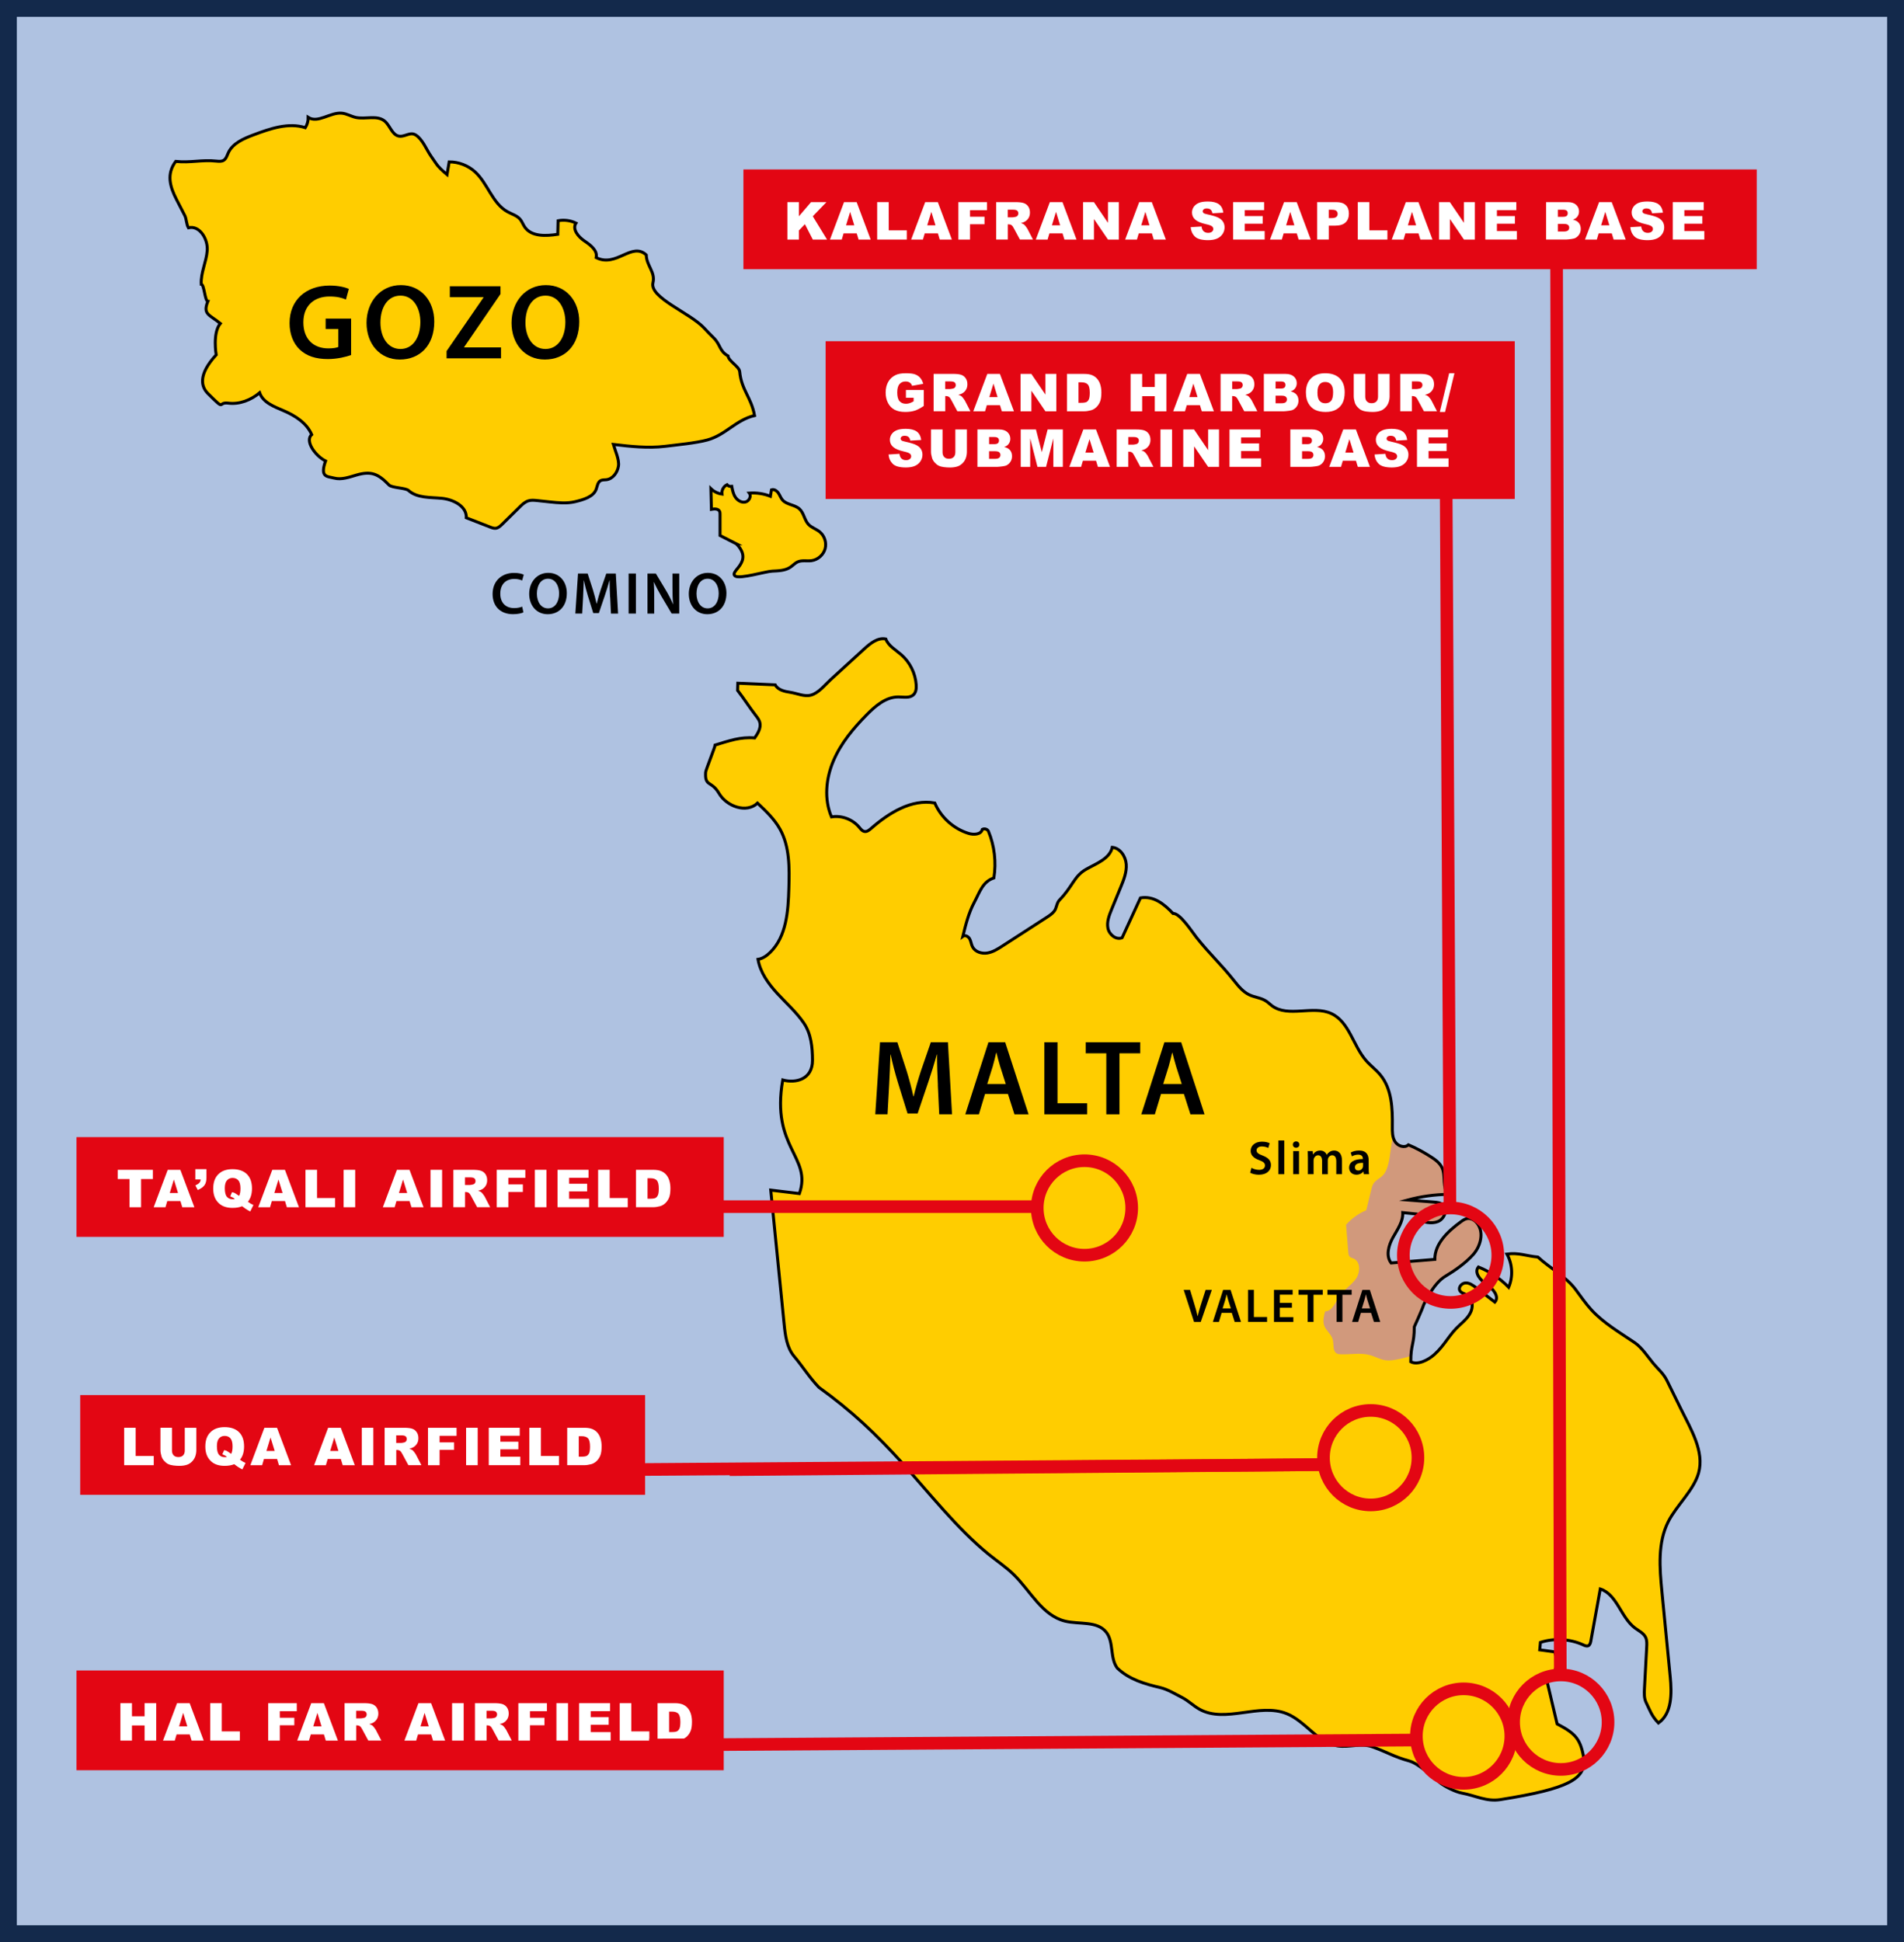 <?xml version="1.0" encoding="UTF-8"?><svg id="a" xmlns="http://www.w3.org/2000/svg" viewBox="0 0 641.05 653.67"><rect x="0" y="0" width="641.05" height="653.67" fill="#808080" stroke="none"/><defs><style>.b,.c{fill:#fff;}.b,.d,.e,.f{stroke-miterlimit:10;}.b,.f{stroke:#e30613;stroke-width:4.25px;}.d{stroke:#000;}.d,.f{fill:none;}.e{fill:#afc2e1;stroke:#13294b;stroke-width:5.67px;}.g{fill:#e30613;}.h{fill:#ffcd00;}.i{fill:#d1997c;}</style></defs><rect class="e" x="2.83" y="2.83" width="635.38" height="648"/><g><path class="h" d="M62.22,72.55l-2.73-5.28c-2.39-4.61-3.44-8.78-.33-12.95,5,.53,8.73-.63,13.73-.1,.83,.09,1.73,.16,2.44-.28,.83-.53,1.11-1.58,1.52-2.48,1.5-3.27,5.19-4.82,8.55-6.08,5.59-2.1,11.71-4.22,17.4-2.41,.65-1.03,.99-2.25,.96-3.47,3.3,2.13,7.45-1.79,11.36-1.4,1.63,.16,3.09,1.08,4.69,1.43,3.25,.7,7.14-.89,9.71,1.23,1.84,1.52,2.46,4.65,4.81,5.06,1.38,.24,2.71-.65,4.1-.78,2.27-.21,4.26,3.32,5.35,5.32s1.65,2.58,2.91,4.48c1.01,1.52,2.42,2.73,3.82,3.91l.72-4.26c3.17-.02,6.33,1.19,8.68,3.32,4.33,3.93,5.85,10.66,10.98,13.47,1.45,.8,3.17,1.26,4.23,2.52,.65,.77,.97,1.76,1.54,2.59,2.26,3.33,7.15,3.08,11.13,2.47l.11-4.57c2.03-.38,4.18-.1,6.03,.8-1.35,2.05,.77,4.61,2.81,5.98s4.52,3.23,3.99,5.63c6.77,3.48,11.97-5.43,16.86-.9,.09,3.66,3.13,5.8,2.26,9.36-1.22,5.04,12.42,10.11,17.15,15.17,1.04,1.11,2.08,2.22,3.17,3.27,2.51,2.41,1.93,4.5,4.96,6.2,.17,1.76,3.74,3.51,3.91,5.27,.6,6.25,3.89,8.61,5.01,14.79-6.33,1.49-9.65,6.5-15.91,8.22-3.73,1.03-10.43,1.67-14.27,2.14-5.76,.7-11.59,.03-17.35-.64,.6,2.11,2.05,5.15,1.71,7.32s-1.91,4.3-4.09,4.56c-.64,.07-1.33,0-1.9,.29-.95,.5-1.13,1.75-1.46,2.77-.88,2.71-4.4,3.68-7.17,4.34s-5.67,.37-8.5,.07l-4.22-.45c-.99-.1-2.01-.21-2.96,.08-1.19,.35-2.13,1.25-3.01,2.13l-5.86,5.77c-.61,.6-1.29,1.24-2.15,1.34-.63,.07-1.25-.16-1.84-.39l-8.07-3.14c.18-3.9-4.41-6.19-8.29-6.56s-8.26-.03-11.17-2.63c-1.03-.92-5.59-.86-6.56-1.85-3.66-3.76-5.96-4.8-11-3.34-2.44,.71-4.99,1.65-7.45,1.02s-4.87-.23-2.92-5.76c-3.49-1.73-7.06-6.77-4.67-8.89-1.66-3.87-5.52-6.34-9.39-8-3.21-1.38-6.98-2.76-8.13-6.06-2.93,2.44-6.78,3.97-10.56,3.48s-.63,2.97-6.82-3.19c-2.21-2.19-3.58-6.16,2.75-13.07,0,0-1.29-7.38,1.4-10.56-3.72-3.01-6.01-3.01-4.2-7.45-1.03-.07-1.21-5.67-2.23-5.74-.23-3.85,1.73-7.51,2.01-11.36s-2.57-8.57-6.32-7.64c-.69-1.1-.64-2.99-1.24-4.14Z"/><path class="h" d="M247.91,183.03l-5.48-2.79v-7.07c0-.37,0-.75-.16-1.08-.46-.91-1.75-.86-2.75-.67l-.17-6.96c1,.99,2.33,1.65,3.73,1.83-.17-1.26,.54-2.6,1.69-3.16,.39,.45,1.02,.68,1.6,.57,.25,1.28,.52,2.6,1.25,3.68s2.05,1.87,3.32,1.59,2.13-1.97,1.34-3.01c2.41-.18,4.86,.19,7.11,1.07l.35-2.16c.85-.32,1.79,.3,2.31,1.05s.8,1.66,1.4,2.35c1.43,1.66,4.15,1.56,5.76,3.06,1.46,1.36,1.63,3.69,2.99,5.16,1.02,1.09,2.55,1.53,3.72,2.46,1.67,1.33,2.45,3.69,1.88,5.75s-2.43,3.7-4.55,4c-1.54,.21-3.2-.22-4.63,.39-.97,.42-1.68,1.26-2.56,1.84-1.76,1.16-4,1.19-6.1,1.3-2.22,.11-10.82,2.69-12.37,1.68-2.43-1.58,6.48-4.66,.32-10.88Z"/><path class="h" d="M248.34,232.3l.07-2.36,12.6,.56c.92,1.74,3.14,2.23,5.09,2.52,2.3,.35,4.68,1.54,6.93,.94,2.59-.7,4.67-3.42,6.65-5.23l11.32-10.35c2.04-1.86,4.53-3.87,7.24-3.32,.89,2.34,3.31,3.65,5.2,5.29,2.92,2.54,4.77,6.27,5.03,10.13,.08,1.17-.03,2.47-.86,3.3-1.26,1.28-3.36,.8-5.16,.79-4.14,0-7.63,2.95-10.54,5.9-4.55,4.59-8.78,9.66-11.31,15.61s-3.2,12.92-.65,18.86c3.41-.56,7.07,.8,9.3,3.45,.52,.62,1.07,1.37,1.87,1.47,.8,.11,1.52-.47,2.13-1,6.02-5.25,13.62-10.03,21.47-8.6,2.07,4.84,6.35,8.69,11.38,10.24,1.73,.53,4.2,.41,4.63-1.35,.69-.38,1.65-.11,2.04,.57,2.06,4.95,2.71,10.47,1.86,15.76-3.81,1.28-4.73,4.7-6.62,8.25s-2.87,7.5-3.82,11.41c.74-.56,1.86,.05,2.3,.87s.51,1.8,.93,2.63c.86,1.72,3.06,2.42,4.96,2.12s3.58-1.36,5.19-2.41l14.72-9.51c.95-.61,1.91-1.24,2.62-2.12,.87-1.09,.8-2.77,1.78-3.77,4.48-4.59,4.9-8.03,8.93-10.34,3.46-1.98,8-3.54,8.87-7.43,2.66,.28,4.5,3.03,4.7,5.69s-.83,5.25-1.85,7.72l-3.07,7.48c-.83,2.03-1.68,4.21-1.24,6.36s2.77,4.04,4.78,3.18l6.16-13.4c4.42-.76,7.87,1.95,10.95,5.21,2.42-.08,6.38,6.15,7.89,8.05,4.65,5.86,8.03,8.74,12.69,14.6,1.47,1.85,3.01,3.75,5.14,4.76,1.81,.85,3.94,.99,5.62,2.09,.71,.46,1.32,1.08,2,1.59,5.5,4.07,13.78-.24,19.99,2.63,6.04,2.8,7.31,10.78,11.67,15.8,1.52,1.74,3.42,3.12,4.88,4.91,3.83,4.68,4.07,11.25,3.99,17.29-.02,1.76-.03,3.63,.91,5.11s3.2,2.26,4.49,1.06c2.64,1.1,5.21,2.52,7.62,4.07,1.49,.95,2.99,2.07,3.72,3.68,1.28,2.84-.06,6.69,2.12,8.92-4.62,.06-9.22,.7-13.68,1.9l8.73,.69c1.1,.09,2.28,.21,3.11,.93,1.78,1.55,.49,4.79-1.71,5.65s-4.67,.15-6.92-.57l-.28-1.98-4.61-.48c.14,3.04-1.81,5.71-3.29,8.37s-2.48,6.17-.63,8.59l14.71-1.21c-.02-5.34,4.46-9.51,8.77-12.65,.65-.48,1.35-.96,2.14-1.09,1.34-.22,2.65,.63,3.45,1.72,2.25,3.08,1.06,7.62-1.49,10.46s-6.12,5.33-9.39,7.28c-4.05,2.41-7.25,9.6-7.27,9.67-.32,1.19-3.12,7.33-3.12,7.33,.02,5.81-1.2,5.93-1.18,11.73,2.33,1.26,5.91-.62,7.89-2.39,3.73-3.34,4.91-6.68,8.65-10.02,1.51-1.35,3.08-2.78,3.81-4.68s.31-4.4-1.46-5.39c-.81-.45-1.89-.61-2.35-1.42-.65-1.14,.62-2.59,1.93-2.63s2.46,.8,3.5,1.59l6.34,4.88c1.64-1.86-.65-4.56-2.72-5.92s-4.41-4-2.82-5.91c3.83,1.53,7.33,3.87,10.2,6.82,1.52-3.55,1.3-7.8-.59-11.17,4.01-.55,6.39,.64,10.42,1.01,4.02,3.71,9.4,6.51,12.68,10.89,1.72,2.3,3.34,4.68,5.27,6.8,4.15,4.54,9.58,7.67,14.66,11.13,2.4,1.64,4.35,4.67,6.2,6.91,1.78,2.15,3.46,3.41,4.69,5.92l4.64,9.44c3.32,6.77,8.01,14.33,5.96,21.59-1.65,5.85-7.46,10.95-10.2,16.37-3.61,7.14-2.92,15.59-2.14,23.55l2.8,28.72c.54,5.58,.61,12.27-3.97,15.5-2.36-2.42-2.91-4.39-4.14-6.86-.73-1.46-.66-3.17-.57-4.8l.75-13.92c.06-1.1,.11-2.26-.37-3.26-.7-1.44-2.29-2.17-3.58-3.13-4.78-3.58-6.01-11.31-11.68-13.15l-3.17,17.53c-.11,.61-.29,1.31-.85,1.58-.54,.25-1.16-.02-1.7-.27-4.48-2.05-9.73-2.35-14.43-.85l-.23,2.51,5.02,.68c1.42,3.49,.38,7.83-2.47,10.29l3.3,13.96c6.41,3.38,7.96,5.1,9.12,12.25,0,6.18-4.83,9.52-28.19,13.22-4.75,.75-8.31-1.32-13.04-2.2-2.1-.39-5.56-2.1-7.23-3.42-1.19-.94-2.05-2.29-3.35-3.06-2.08-1.22-4.73-3.67-7.06-4.31-5.21-1.42-7.45-3-12.54-4.8-3.66-1.3-7.75,.3-11.59-.28-6.76-1.03-10.81-8.29-17.15-10.85-9.22-3.73-20.63,3.34-29.34-1.47-2.1-1.16-3.83-2.93-5.97-4.01-2.22-1.12-4.75-2.69-7.17-3.27-5.43-1.28-10.5-2.74-14.56-6.57-2.58-3.43-1.09-8.79-3.76-12.14-3.06-3.83-9.08-2.52-13.84-3.68-7.69-1.88-11.64-10.16-17.3-15.69-2.59-2.53-5.64-4.55-8.45-6.83-10.45-8.5-19.9-20.51-28.91-30.52-8.95-9.94-17.35-17.83-28.21-25.64-3.24-3.37-5.5-7.08-8.34-10.44-2.5-2.96-2.99-7.07-3.38-10.93l-4.5-45.03,9.65,1.17c4.34-12.4-9.67-15.34-5.61-38.24,4.29,1.18,10.04-.11,10.02-6.62-.02-4.45-.45-8.93-2.97-12.6s-5.9-6.64-8.91-9.92-5.74-7.07-6.47-11.46c1.56-.25,2.92-1.19,4.05-2.29,5.55-5.38,6.12-13.94,6.34-21.66,.2-6.79,.31-13.96-3-19.89-1.88-3.37-4.74-6.08-7.55-8.73-3.74,3.51-10.38,1.13-12.97-3.29s-4.84-2.07-4.5-7.18c.04-.59,3.18-8.49,3.2-9.08,4.71-1.42,8.42-2.8,13.32-2.4,1.08-1.56,2.21-3.4,1.72-5.24-.23-.84-.77-1.54-1.3-2.23-2.3-2.97-3.88-5.55-6.18-8.52Z"/></g><path class="i" d="M465.79,395.39c-1.01,1.12-2.57,1.71-3.37,2.99-.38,.61-.56,1.31-.73,2.01-.56,2.31-1.13,4.62-1.69,6.93-2.59,1.1-4.93,2.79-6.8,4.9,.25,3.06,.5,6.12,.74,9.18,.05,.58,.12,1.22,.55,1.61,.33,.3,.79,.39,1.2,.56,2.46,1.03,2.35,4.75,.78,6.91s-4.02,3.57-5.51,5.79c-1.37,2.04-2.37,5.04-4.83,5.11-.42,1.58-.84,3.28-.27,4.82,.63,1.7,2.37,2.85,2.84,4.6,.45,1.67-.11,3.96,1.42,4.75,.4,.21,.86,.24,1.31,.26,3.31,.12,6.71-.62,9.9,.29,1.66,.47,3.19,1.38,4.89,1.67,1.76,.3,3.57-.08,5.31-.47,1.17-.26,2.37-.53,3.48-.97,.23-3.94,1.14-4.69,1.13-9.75,0,0,2.8-6.14,3.12-7.33,.02-.07,3.22-7.25,7.27-9.67,3.27-1.95,6.85-4.44,9.39-7.28s3.74-7.38,1.49-10.46c-.8-1.09-2.11-1.94-3.45-1.72-.8,.13-1.49,.62-2.14,1.09-4.31,3.15-8.79,7.32-8.77,12.65-4.9,.4-9.81,.8-14.71,1.21-1.85-2.42-.85-5.93,.63-8.59,1.48-2.66,3.43-5.33,3.29-8.37,1.54,.16,3.07,.32,4.61,.48,.09,.66,.19,1.32,.28,1.98,2.25,.72,4.72,1.44,6.92,.57,2.2-.86,3.49-4.09,1.71-5.65-.83-.72-2.01-.85-3.11-.93-2.91-.23-5.82-.46-8.73-.69,4.46-1.2,9.07-1.84,13.68-1.9-2.18-2.23-.84-6.08-2.12-8.92-.73-1.61-2.23-2.72-3.72-3.68-2.41-1.54-4.98-2.97-7.62-4.07-1.29,1.2-3.55,.42-4.49-1.06-.3-.48-.5-1.01-.64-1.55-.86,2.92-.85,6.35-1.67,9.3-.34,1.21-.75,2.45-1.59,3.39Z"/><g><path class="d" d="M62.22,72.55l-2.73-5.28c-2.39-4.61-3.44-8.78-.33-12.95,5,.53,8.73-.63,13.73-.1,.83,.09,1.73,.16,2.44-.28,.83-.53,1.11-1.58,1.52-2.48,1.5-3.27,5.19-4.82,8.55-6.08,5.59-2.1,11.71-4.22,17.4-2.41,.65-1.03,.99-2.25,.96-3.47,3.3,2.13,7.45-1.79,11.36-1.4,1.63,.16,3.09,1.08,4.69,1.43,3.25,.7,7.14-.89,9.71,1.23,1.84,1.52,2.46,4.65,4.81,5.06,1.38,.24,2.71-.65,4.1-.78,2.27-.21,4.26,3.32,5.35,5.32s1.65,2.58,2.91,4.48c1.01,1.52,2.42,2.73,3.82,3.91l.72-4.26c3.17-.02,6.33,1.19,8.68,3.32,4.33,3.93,5.85,10.66,10.98,13.47,1.45,.8,3.17,1.26,4.23,2.52,.65,.77,.97,1.76,1.54,2.59,2.26,3.33,7.15,3.08,11.13,2.47l.11-4.57c2.03-.38,4.18-.1,6.03,.8-1.35,2.05,.77,4.61,2.81,5.98s4.52,3.23,3.99,5.63c6.77,3.48,11.97-5.43,16.86-.9,.09,3.66,3.13,5.8,2.26,9.36-1.22,5.04,12.42,10.11,17.15,15.17,1.04,1.11,2.08,2.22,3.17,3.27,2.51,2.41,1.93,4.5,4.96,6.2,.17,1.76,3.74,3.51,3.91,5.27,.6,6.25,3.89,8.61,5.01,14.79-6.33,1.49-9.65,6.5-15.91,8.22-3.73,1.03-10.43,1.67-14.27,2.14-5.76,.7-11.59,.03-17.35-.64,.6,2.11,2.05,5.15,1.71,7.32s-1.91,4.3-4.09,4.56c-.64,.07-1.33,0-1.9,.29-.95,.5-1.13,1.75-1.46,2.77-.88,2.71-4.4,3.68-7.17,4.34s-5.67,.37-8.5,.07l-4.22-.45c-.99-.1-2.01-.21-2.96,.08-1.19,.35-2.13,1.25-3.01,2.13l-5.86,5.77c-.61,.6-1.29,1.24-2.15,1.34-.63,.07-1.25-.16-1.84-.39l-8.07-3.14c.18-3.9-4.41-6.19-8.29-6.56s-8.26-.03-11.17-2.63c-1.03-.92-5.59-.86-6.56-1.85-3.66-3.76-5.96-4.8-11-3.34-2.44,.71-4.99,1.65-7.45,1.02s-4.87-.23-2.92-5.76c-3.49-1.73-7.06-6.77-4.67-8.89-1.66-3.87-5.52-6.34-9.39-8-3.21-1.38-6.98-2.76-8.13-6.06-2.93,2.44-6.78,3.97-10.56,3.48s-.63,2.97-6.82-3.19c-2.21-2.19-3.58-6.16,2.75-13.07,0,0-1.29-7.38,1.4-10.56-3.72-3.01-6.01-3.01-4.2-7.45-1.03-.07-1.21-5.67-2.23-5.74-.23-3.85,1.73-7.51,2.01-11.36s-2.57-8.57-6.32-7.64c-.69-1.1-.64-2.99-1.24-4.14Z"/><path class="d" d="M247.91,183.03l-5.48-2.79v-7.07c0-.37,0-.75-.16-1.08-.46-.91-1.75-.86-2.75-.67l-.17-6.96c1,.99,2.33,1.65,3.73,1.83-.17-1.26,.54-2.6,1.69-3.16,.39,.45,1.02,.68,1.6,.57,.25,1.28,.52,2.6,1.25,3.68s2.05,1.87,3.32,1.59,2.13-1.97,1.34-3.01c2.41-.18,4.86,.19,7.11,1.07l.35-2.16c.85-.32,1.79,.3,2.31,1.05s.8,1.66,1.4,2.35c1.43,1.66,4.15,1.56,5.76,3.06,1.46,1.36,1.63,3.69,2.99,5.16,1.02,1.09,2.55,1.53,3.72,2.46,1.67,1.33,2.45,3.69,1.88,5.75s-2.43,3.7-4.55,4c-1.54,.21-3.2-.22-4.63,.39-.97,.42-1.68,1.26-2.56,1.84-1.76,1.16-4,1.19-6.1,1.3-2.22,.11-10.82,2.69-12.37,1.68-2.43-1.58,6.48-4.66,.32-10.88Z"/><path class="d" d="M248.34,232.3l.07-2.36,12.6,.56c.92,1.74,3.14,2.23,5.09,2.52,2.3,.35,4.68,1.54,6.93,.94,2.59-.7,4.67-3.42,6.65-5.23l11.32-10.35c2.04-1.86,4.53-3.87,7.24-3.32,.89,2.34,3.31,3.65,5.2,5.29,2.92,2.54,4.77,6.27,5.03,10.13,.08,1.17-.03,2.47-.86,3.3-1.26,1.28-3.36,.8-5.16,.79-4.14,0-7.63,2.95-10.54,5.9-4.55,4.59-8.78,9.66-11.31,15.61s-3.2,12.92-.65,18.86c3.41-.56,7.07,.8,9.3,3.45,.52,.62,1.07,1.37,1.87,1.47,.8,.11,1.52-.47,2.13-1,6.02-5.25,13.62-10.03,21.47-8.6,2.07,4.84,6.35,8.69,11.38,10.24,1.73,.53,4.2,.41,4.63-1.35,.69-.38,1.65-.11,2.04,.57,2.06,4.95,2.71,10.47,1.86,15.76-3.81,1.28-4.73,4.7-6.62,8.25s-2.87,7.5-3.82,11.41c.74-.56,1.86,.05,2.3,.87s.51,1.8,.93,2.63c.86,1.72,3.06,2.42,4.96,2.12s3.58-1.36,5.19-2.41l14.72-9.51c.95-.61,1.91-1.24,2.62-2.12,.87-1.09,.8-2.77,1.78-3.77,4.48-4.59,4.9-8.03,8.93-10.34,3.46-1.98,8-3.54,8.87-7.43,2.66,.28,4.5,3.03,4.7,5.69s-.83,5.25-1.85,7.72l-3.07,7.48c-.83,2.03-1.68,4.21-1.24,6.36s2.77,4.04,4.78,3.18l6.16-13.4c4.42-.76,7.87,1.95,10.95,5.21,2.42-.08,6.38,6.15,7.89,8.05,4.65,5.86,8.03,8.74,12.69,14.6,1.47,1.85,3.01,3.75,5.14,4.76,1.81,.85,3.94,.99,5.62,2.09,.71,.46,1.32,1.08,2,1.59,5.5,4.07,13.78-.24,19.99,2.63,6.04,2.8,7.31,10.78,11.67,15.8,1.52,1.74,3.42,3.12,4.88,4.91,3.83,4.68,4.07,11.25,3.99,17.29-.02,1.76-.03,3.63,.91,5.11s3.2,2.26,4.49,1.06c2.64,1.1,5.21,2.52,7.62,4.07,1.49,.95,2.99,2.07,3.72,3.68,1.28,2.84-.06,6.69,2.12,8.92-4.62,.06-9.22,.7-13.68,1.9l8.73,.69c1.1,.09,2.28,.21,3.11,.93,1.78,1.55,.49,4.79-1.71,5.65s-4.67,.15-6.92-.57l-.28-1.98-4.61-.48c.14,3.04-1.81,5.71-3.29,8.37s-2.48,6.17-.63,8.59l14.71-1.21c-.02-5.34,4.46-9.51,8.77-12.65,.65-.48,1.35-.96,2.14-1.09,1.34-.22,2.65,.63,3.45,1.72,2.25,3.08,1.06,7.62-1.49,10.46s-6.12,5.33-9.39,7.28c-4.05,2.41-7.25,9.6-7.27,9.67-.32,1.19-3.12,7.33-3.12,7.33,.02,5.81-1.2,5.93-1.18,11.73,2.33,1.26,5.91-.62,7.89-2.39,3.73-3.34,4.91-6.68,8.65-10.02,1.51-1.35,3.08-2.78,3.81-4.68s.31-4.4-1.46-5.39c-.81-.45-1.89-.61-2.35-1.42-.65-1.14,.62-2.59,1.93-2.63s2.46,.8,3.5,1.59l6.34,4.88c1.64-1.86-.65-4.56-2.72-5.92s-4.41-4-2.82-5.91c3.83,1.53,7.33,3.87,10.2,6.82,1.52-3.55,1.3-7.8-.59-11.17,4.01-.55,6.39,.64,10.42,1.01,4.02,3.71,9.4,6.51,12.68,10.89,1.72,2.3,3.34,4.68,5.27,6.8,4.15,4.54,9.58,7.67,14.66,11.13,2.4,1.64,4.35,4.67,6.2,6.91,1.78,2.15,3.46,3.41,4.69,5.92l4.64,9.44c3.32,6.77,8.01,14.33,5.96,21.59-1.65,5.85-7.46,10.95-10.2,16.37-3.61,7.14-2.92,15.59-2.14,23.55l2.8,28.72c.54,5.58,.61,12.27-3.97,15.5-2.36-2.42-2.91-4.39-4.14-6.86-.73-1.46-.66-3.17-.57-4.8l.75-13.92c.06-1.1,.11-2.26-.37-3.26-.7-1.44-2.29-2.17-3.58-3.13-4.78-3.58-6.01-11.31-11.68-13.15l-3.17,17.53c-.11,.61-.29,1.31-.85,1.58-.54,.25-1.16-.02-1.7-.27-4.48-2.05-9.73-2.35-14.43-.85l-.23,2.51,5.02,.68c1.42,3.49,.38,7.83-2.47,10.29l3.3,13.96c6.41,3.38,7.96,5.1,9.12,12.25,0,6.18-4.83,9.52-28.19,13.22-4.75,.75-8.31-1.32-13.04-2.2-2.1-.39-5.56-2.1-7.23-3.42-1.19-.94-2.05-2.29-3.35-3.06-2.08-1.22-4.73-3.67-7.06-4.31-5.21-1.42-7.45-3-12.54-4.8-3.66-1.3-7.75,.3-11.59-.28-6.76-1.03-10.81-8.29-17.15-10.85-9.22-3.73-20.63,3.34-29.34-1.47-2.1-1.16-3.83-2.93-5.97-4.01-2.22-1.12-4.75-2.69-7.17-3.27-5.43-1.28-10.5-2.74-14.56-6.57-2.58-3.43-1.09-8.79-3.76-12.14-3.06-3.83-9.08-2.52-13.84-3.68-7.69-1.88-11.64-10.16-17.3-15.69-2.59-2.53-5.64-4.55-8.45-6.83-10.45-8.5-19.9-20.51-28.91-30.52-8.95-9.94-17.35-17.83-28.21-25.64-3.24-3.37-5.5-7.08-8.34-10.44-2.5-2.96-2.99-7.07-3.38-10.93l-4.5-45.03,9.65,1.17c4.34-12.4-9.67-15.34-5.61-38.24,4.29,1.18,10.04-.11,10.02-6.62-.02-4.45-.45-8.93-2.97-12.6s-5.9-6.64-8.91-9.92-5.74-7.07-6.47-11.46c1.56-.25,2.92-1.19,4.05-2.29,5.55-5.38,6.12-13.94,6.34-21.66,.2-6.79,.31-13.96-3-19.89-1.88-3.37-4.74-6.08-7.55-8.73-3.74,3.51-10.38,1.13-12.97-3.29s-4.84-2.07-4.5-7.18c.04-.59,3.18-8.49,3.2-9.08,4.71-1.42,8.42-2.8,13.32-2.4,1.08-1.56,2.21-3.4,1.72-5.24-.23-.84-.77-1.54-1.3-2.23-2.3-2.97-3.88-5.55-6.18-8.52Z"/></g><g><path d="M402.02,444.92l-3.49-10.79h2.15l1.47,4.91c.42,1.36,.78,2.62,1.05,3.93h.04c.29-1.27,.68-2.59,1.1-3.9l1.57-4.94h2.1l-3.73,10.79h-2.26Z"/><path d="M411.31,441.87l-.92,3.05h-2.04l3.46-10.79h2.51l3.51,10.79h-2.12l-.98-3.05h-3.43Zm3.1-1.49l-.85-2.66c-.21-.67-.38-1.4-.55-2.03h-.04c-.16,.63-.32,1.38-.51,2.02l-.83,2.67h2.78Z"/><path d="M420.19,434.13h1.97v9.13h4.44v1.65h-6.41v-10.79Z"/><path d="M434.97,440.13h-4.07v3.17h4.55v1.62h-6.52v-10.79h6.28v1.62h-4.31v2.77h4.07v1.61Z"/><path d="M440.27,435.78h-3.08v-1.66h8.16v1.66h-3.11v9.13h-1.97v-9.13Z"/><path d="M450,435.78h-3.08v-1.66h8.16v1.66h-3.11v9.13h-1.97v-9.13Z"/><path d="M458.19,441.87l-.92,3.05h-2.04l3.46-10.79h2.51l3.51,10.79h-2.12l-.98-3.05h-3.43Zm3.1-1.49l-.85-2.66c-.21-.67-.38-1.4-.55-2.03h-.04c-.16,.63-.32,1.38-.51,2.02l-.83,2.67h2.78Z"/></g><g><path d="M421.33,393.05c.64,.37,1.6,.69,2.61,.69,1.26,0,1.96-.59,1.96-1.47,0-.81-.55-1.29-1.91-1.79-1.78-.63-2.92-1.59-2.92-3.13,0-1.77,1.48-3.1,3.82-3.1,1.17,0,2.02,.25,2.59,.53l-.47,1.59c-.39-.2-1.14-.51-2.16-.51-1.25,0-1.78,.67-1.78,1.3,0,.83,.62,1.22,2.06,1.77,1.87,.72,2.78,1.66,2.78,3.21,0,1.74-1.31,3.24-4.09,3.24-1.14,0-2.33-.32-2.92-.69l.44-1.63Z"/><path d="M430.42,383.84h1.97v11.36h-1.97v-11.36Z"/><path d="M437.48,385.23c0,.59-.42,1.06-1.12,1.06-.65,0-1.08-.47-1.08-1.06,0-.6,.44-1.07,1.1-1.07s1.09,.46,1.1,1.07Zm-2.09,9.97v-7.79h1.97v7.79h-1.97Z"/><path d="M440.35,389.73c0-.9-.03-1.64-.06-2.32h1.68l.09,1.14h.05c.38-.6,1.08-1.32,2.4-1.32,1.03,0,1.83,.57,2.16,1.44h.03c.27-.43,.6-.75,.95-.98,.44-.3,.93-.46,1.58-.46,1.29,0,2.6,.88,2.6,3.38v4.59h-1.92v-4.31c0-1.3-.45-2.06-1.39-2.06-.67,0-1.17,.48-1.37,1.04-.06,.19-.1,.44-.1,.66v4.68h-1.92v-4.51c0-1.1-.44-1.87-1.34-1.87-.74,0-1.23,.58-1.42,1.11-.07,.2-.1,.43-.1,.65v4.61h-1.92v-5.47Z"/><path d="M459.17,395.2l-.13-.87h-.05c-.47,.62-1.29,1.04-2.3,1.04-1.58,0-2.46-1.13-2.46-2.32,0-1.97,1.75-2.96,4.62-2.95v-.13c0-.51-.2-1.36-1.58-1.36-.76,0-1.56,.25-2.1,.58l-.39-1.28c.59-.36,1.6-.69,2.82-.69,2.5,0,3.21,1.58,3.21,3.29v2.81c0,.71,.04,1.4,.12,1.88h-1.78Zm-.26-3.82c-1.39-.02-2.72,.27-2.72,1.46,0,.76,.5,1.12,1.12,1.12,.79,0,1.35-.51,1.54-1.08,.04-.14,.06-.29,.06-.43v-1.08Z"/></g><circle class="f" cx="461.5" cy="490.61" r="15.9"/><line class="b" x1="445.9" y1="492.94" x2="245.68" y2="494.64"/><circle class="f" cx="365.13" cy="406.56" r="15.9"/><g><rect class="g" x="277.98" y="114.84" width="232.02" height="53.1"/><g><path class="c" d="M305.01,133.87v-2.62h6.02v5.37c-1.15,.79-2.17,1.32-3.06,1.6-.88,.28-1.94,.43-3.15,.43-1.5,0-2.71-.25-3.66-.76-.94-.51-1.67-1.27-2.19-2.28s-.78-2.17-.78-3.47c0-1.38,.28-2.57,.85-3.59,.57-1.02,1.4-1.79,2.49-2.32,.85-.41,2-.61,3.45-.61s2.43,.13,3.12,.38,1.26,.64,1.72,1.17c.46,.53,.8,1.2,1.03,2.02l-3.76,.67c-.15-.48-.42-.84-.79-1.09-.37-.25-.84-.38-1.41-.38-.85,0-1.53,.3-2.04,.89-.51,.59-.76,1.53-.76,2.81,0,1.36,.26,2.34,.77,2.92s1.23,.88,2.14,.88c.44,0,.85-.06,1.25-.19,.4-.13,.85-.34,1.36-.64v-1.19h-2.6Z"/><path class="c" d="M314.34,138.43v-12.6h6.49c1.2,0,2.12,.1,2.76,.31,.64,.21,1.15,.59,1.54,1.15,.39,.56,.58,1.24,.58,2.04,0,.7-.15,1.3-.45,1.81-.3,.51-.71,.92-1.23,1.23-.33,.2-.79,.37-1.37,.5,.46,.15,.8,.31,1.01,.46,.14,.1,.35,.32,.62,.66s.45,.6,.55,.78l1.89,3.65h-4.4l-2.08-3.85c-.26-.5-.5-.82-.7-.97-.28-.19-.6-.29-.95-.29h-.34v5.11h-3.91Zm3.91-7.49h1.64c.18,0,.52-.06,1.03-.17,.26-.05,.47-.18,.63-.4,.16-.21,.24-.46,.24-.73,0-.41-.13-.72-.39-.94s-.74-.33-1.45-.33h-1.71v2.56Z"/><path class="c" d="M336.68,136.36h-4.42l-.61,2.08h-3.97l4.73-12.6h4.25l4.73,12.6h-4.08l-.63-2.08Zm-.81-2.72l-1.39-4.53-1.38,4.53h2.77Z"/><path class="c" d="M343.6,125.84h3.64l4.74,6.97v-6.97h3.67v12.6h-3.67l-4.72-6.92v6.92h-3.66v-12.6Z"/><path class="c" d="M359.23,125.84h5.78c1.14,0,2.06,.15,2.76,.46,.7,.31,1.28,.75,1.74,1.33,.46,.58,.79,1.25,1,2.02,.21,.77,.31,1.58,.31,2.44,0,1.35-.15,2.39-.46,3.13-.31,.74-.73,1.36-1.28,1.87-.54,.5-1.13,.83-1.75,1-.85,.23-1.63,.34-2.32,.34h-5.78v-12.6Zm3.89,2.85v6.88h.95c.81,0,1.39-.09,1.74-.27,.34-.18,.61-.5,.81-.95,.19-.45,.29-1.18,.29-2.19,0-1.33-.22-2.25-.65-2.74-.44-.49-1.16-.74-2.17-.74h-.97Z"/><path class="c" d="M380.66,125.84h3.89v4.41h4.25v-4.41h3.91v12.6h-3.91v-5.1h-4.25v5.1h-3.89v-12.6Z"/><path class="c" d="M404,136.36h-4.42l-.61,2.08h-3.98l4.74-12.6h4.25l4.73,12.6h-4.08l-.63-2.08Zm-.81-2.72l-1.39-4.53-1.38,4.53h2.77Z"/><path class="c" d="M410.95,138.43v-12.6h6.49c1.2,0,2.12,.1,2.76,.31,.64,.21,1.15,.59,1.54,1.15s.58,1.24,.58,2.04c0,.7-.15,1.3-.45,1.81-.3,.51-.71,.92-1.23,1.23-.33,.2-.79,.37-1.37,.5,.46,.15,.8,.31,1.01,.46,.14,.1,.35,.32,.62,.66,.27,.34,.45,.6,.54,.78l1.88,3.65h-4.4l-2.08-3.85c-.26-.5-.5-.82-.7-.97-.28-.19-.6-.29-.95-.29h-.34v5.11h-3.91Zm3.91-7.49h1.64c.18,0,.52-.06,1.03-.17,.26-.05,.47-.18,.63-.4,.16-.21,.25-.46,.25-.73,0-.41-.13-.72-.39-.94s-.74-.33-1.45-.33h-1.71v2.56Z"/><path class="c" d="M425.54,125.84h7.29c1.21,0,2.15,.3,2.8,.9,.65,.6,.97,1.35,.97,2.23,0,.75-.23,1.38-.7,1.92-.31,.36-.76,.64-1.36,.84,.91,.22,1.57,.59,2,1.12s.64,1.2,.64,2c0,.65-.15,1.24-.46,1.76s-.72,.93-1.25,1.24c-.33,.19-.82,.33-1.48,.41-.88,.11-1.46,.17-1.75,.17h-6.72v-12.6Zm3.93,4.94h1.69c.61,0,1.03-.1,1.27-.31,.24-.21,.36-.51,.36-.91,0-.37-.12-.65-.36-.86-.24-.21-.65-.31-1.24-.31h-1.72v2.39Zm0,4.95h1.99c.67,0,1.14-.12,1.42-.36,.28-.24,.41-.56,.41-.96,0-.37-.14-.67-.41-.9-.27-.23-.75-.34-1.43-.34h-1.98v2.55Z"/><path class="c" d="M439.68,132.14c0-2.06,.57-3.66,1.72-4.8,1.15-1.15,2.74-1.72,4.79-1.72s3.71,.56,4.85,1.69c1.13,1.13,1.7,2.7,1.7,4.73,0,1.47-.25,2.68-.74,3.62-.5,.94-1.21,1.68-2.15,2.2-.94,.52-2.1,.79-3.5,.79s-2.6-.23-3.53-.68-1.69-1.17-2.26-2.15c-.58-.98-.87-2.21-.87-3.68Zm3.89,.02c0,1.27,.24,2.19,.71,2.74,.47,.56,1.12,.83,1.93,.83s1.48-.27,1.94-.82c.46-.54,.69-1.52,.69-2.93,0-1.19-.24-2.05-.72-2.6-.48-.55-1.13-.82-1.95-.82s-1.42,.28-1.89,.83c-.48,.56-.71,1.48-.71,2.76Z"/><path class="c" d="M463.98,125.84h3.88v7.51c0,.74-.12,1.45-.35,2.11-.23,.66-.6,1.24-1.09,1.73-.5,.5-1.02,.84-1.56,1.04-.76,.28-1.67,.42-2.72,.42-.61,0-1.28-.04-2.01-.13s-1.33-.26-1.82-.51-.93-.62-1.34-1.09c-.4-.47-.68-.95-.83-1.45-.24-.8-.36-1.51-.36-2.13v-7.51h3.88v7.69c0,.69,.19,1.22,.57,1.61,.38,.39,.91,.58,1.58,.58s1.2-.19,1.58-.57c.38-.38,.57-.92,.57-1.62v-7.69Z"/><path class="c" d="M471.45,138.43v-12.6h6.49c1.2,0,2.12,.1,2.76,.31,.64,.21,1.15,.59,1.54,1.15s.58,1.24,.58,2.04c0,.7-.15,1.3-.45,1.81-.3,.51-.71,.92-1.23,1.23-.33,.2-.79,.37-1.37,.5,.46,.15,.8,.31,1.01,.46,.14,.1,.35,.32,.62,.66,.27,.34,.45,.6,.54,.78l1.88,3.65h-4.4l-2.08-3.85c-.26-.5-.5-.82-.7-.97-.28-.19-.6-.29-.95-.29h-.34v5.11h-3.91Zm3.91-7.49h1.64c.18,0,.52-.06,1.03-.17,.26-.05,.47-.18,.63-.4,.16-.21,.25-.46,.25-.73,0-.41-.13-.72-.39-.94s-.74-.33-1.45-.33h-1.71v2.56Z"/><path class="c" d="M487.9,125.62h1.79l-3.16,13.03h-1.77l3.15-13.03Z"/><path class="c" d="M299.13,152.97l3.7-.23c.08,.6,.24,1.06,.49,1.38,.4,.51,.97,.76,1.72,.76,.56,0,.98-.13,1.29-.39,.3-.26,.45-.56,.45-.91s-.14-.62-.43-.88c-.29-.26-.95-.5-1.99-.73-1.71-.38-2.92-.89-3.65-1.53-.73-.64-1.1-1.45-1.1-2.43,0-.65,.19-1.26,.56-1.83,.38-.58,.94-1.03,1.69-1.36,.75-.33,1.79-.49,3.1-.49,1.61,0,2.84,.3,3.68,.9s1.35,1.55,1.51,2.86l-3.67,.21c-.1-.57-.3-.98-.61-1.24-.31-.26-.74-.39-1.29-.39-.45,0-.79,.1-1.02,.29s-.34,.43-.34,.7c0,.2,.09,.38,.28,.54,.18,.17,.62,.32,1.31,.46,1.7,.37,2.92,.74,3.66,1.11,.74,.38,1.27,.84,1.61,1.4s.5,1.18,.5,1.86c0,.81-.22,1.55-.67,2.23s-1.07,1.2-1.87,1.55c-.8,.35-1.81,.53-3.03,.53-2.14,0-3.63-.41-4.45-1.24-.82-.83-1.29-1.87-1.4-3.15Z"/><path class="c" d="M321.66,144.54h3.88v7.51c0,.74-.12,1.45-.35,2.11-.23,.66-.6,1.24-1.09,1.73s-1.02,.84-1.56,1.04c-.76,.28-1.66,.42-2.72,.42-.61,0-1.28-.04-2.01-.13-.72-.09-1.33-.26-1.82-.51s-.93-.62-1.34-1.09c-.4-.47-.68-.95-.83-1.45-.24-.8-.36-1.51-.36-2.13v-7.51h3.88v7.69c0,.69,.19,1.22,.57,1.61s.91,.58,1.59,.58,1.2-.19,1.58-.57c.38-.38,.57-.92,.57-1.62v-7.69Z"/><path class="c" d="M329.09,144.54h7.29c1.21,0,2.15,.3,2.8,.9s.98,1.35,.98,2.23c0,.75-.23,1.38-.7,1.92-.31,.36-.76,.64-1.36,.84,.91,.22,1.57,.59,2,1.12s.64,1.2,.64,2c0,.65-.15,1.24-.46,1.76s-.72,.93-1.25,1.24c-.33,.19-.82,.33-1.48,.41-.88,.11-1.46,.17-1.74,.17h-6.72v-12.6Zm3.93,4.94h1.69c.61,0,1.03-.1,1.27-.31s.36-.51,.36-.91c0-.37-.12-.65-.36-.86-.24-.21-.65-.31-1.24-.31h-1.72v2.39Zm0,4.95h1.98c.67,0,1.14-.12,1.42-.36,.28-.24,.41-.56,.41-.96,0-.37-.14-.67-.41-.9-.27-.23-.75-.34-1.43-.34h-1.98v2.55Z"/><path class="c" d="M343.67,144.54h5.12l1.97,7.67,1.96-7.67h5.12v12.6h-3.19v-9.61l-2.46,9.61h-2.89l-2.45-9.61v9.61h-3.19v-12.6Z"/><path class="c" d="M369.02,155.06h-4.42l-.61,2.08h-3.97l4.73-12.6h4.25l4.73,12.6h-4.08l-.63-2.08Zm-.81-2.72l-1.39-4.53-1.38,4.53h2.77Z"/><path class="c" d="M375.97,157.14v-12.6h6.49c1.2,0,2.12,.1,2.76,.31,.64,.21,1.15,.59,1.54,1.15s.58,1.24,.58,2.04c0,.7-.15,1.3-.45,1.81-.3,.51-.71,.92-1.23,1.23-.33,.2-.79,.37-1.37,.5,.46,.15,.8,.31,1.01,.46,.14,.1,.35,.32,.62,.66,.27,.34,.45,.6,.54,.78l1.88,3.65h-4.4l-2.08-3.85c-.26-.5-.5-.82-.7-.97-.28-.19-.6-.29-.95-.29h-.34v5.11h-3.91Zm3.91-7.49h1.64c.18,0,.52-.06,1.03-.17,.26-.05,.47-.18,.63-.4,.16-.21,.25-.46,.25-.73,0-.41-.13-.72-.39-.94s-.74-.33-1.45-.33h-1.71v2.56Z"/><path class="c" d="M390.71,144.54h3.9v12.6h-3.9v-12.6Z"/><path class="c" d="M398.38,144.54h3.64l4.74,6.97v-6.97h3.67v12.6h-3.67l-4.72-6.92v6.92h-3.66v-12.6Z"/><path class="c" d="M413.96,144.54h10.43v2.69h-6.53v2h6.06v2.57h-6.06v2.48h6.72v2.85h-10.62v-12.6Z"/><path class="c" d="M434.46,144.54h7.29c1.21,0,2.15,.3,2.8,.9,.65,.6,.97,1.35,.97,2.23,0,.75-.23,1.38-.7,1.92-.31,.36-.76,.64-1.36,.84,.91,.22,1.57,.59,2,1.12s.64,1.2,.64,2c0,.65-.15,1.24-.46,1.76s-.72,.93-1.25,1.24c-.33,.19-.82,.33-1.48,.41-.88,.11-1.46,.17-1.75,.17h-6.72v-12.6Zm3.93,4.94h1.69c.61,0,1.03-.1,1.27-.31,.24-.21,.36-.51,.36-.91,0-.37-.12-.65-.36-.86-.24-.21-.65-.31-1.24-.31h-1.72v2.39Zm0,4.95h1.99c.67,0,1.14-.12,1.42-.36,.28-.24,.41-.56,.41-.96,0-.37-.14-.67-.41-.9-.27-.23-.75-.34-1.43-.34h-1.98v2.55Z"/><path class="c" d="M456.53,155.06h-4.42l-.61,2.08h-3.98l4.74-12.6h4.25l4.73,12.6h-4.08l-.63-2.08Zm-.81-2.72l-1.39-4.53-1.38,4.53h2.77Z"/><path class="c" d="M462.75,152.97l3.7-.23c.08,.6,.24,1.06,.49,1.38,.4,.51,.97,.76,1.72,.76,.56,0,.98-.13,1.29-.39,.3-.26,.45-.56,.45-.91s-.14-.62-.43-.88c-.29-.26-.95-.5-1.99-.73-1.71-.38-2.92-.89-3.65-1.53-.73-.64-1.1-1.45-1.1-2.43,0-.65,.19-1.26,.56-1.83s.94-1.03,1.69-1.36c.75-.33,1.79-.49,3.1-.49,1.61,0,2.84,.3,3.68,.9s1.35,1.55,1.51,2.86l-3.67,.21c-.1-.57-.3-.98-.61-1.24-.31-.26-.74-.39-1.29-.39-.45,0-.79,.1-1.02,.29s-.34,.43-.34,.7c0,.2,.09,.38,.28,.54,.18,.17,.62,.32,1.31,.46,1.7,.37,2.92,.74,3.66,1.11,.74,.38,1.27,.84,1.61,1.4s.5,1.18,.5,1.86c0,.81-.22,1.55-.67,2.23-.45,.68-1.07,1.2-1.87,1.55-.8,.35-1.81,.53-3.03,.53-2.14,0-3.63-.41-4.45-1.24-.83-.83-1.29-1.87-1.4-3.15Z"/><path class="c" d="M477.08,144.54h10.43v2.69h-6.53v2h6.06v2.57h-6.06v2.48h6.72v2.85h-10.62v-12.6Z"/></g></g><g><rect class="g" x="27.01" y="469.54" width="190.19" height="33.57"/><g><path class="c" d="M41.79,480.54h3.89v9.5h6.08v3.1h-9.97v-12.6Z"/><path class="c" d="M62.22,480.54h3.88v7.51c0,.74-.12,1.45-.35,2.11s-.6,1.24-1.09,1.74c-.5,.5-1.02,.84-1.56,1.04-.76,.28-1.66,.42-2.72,.42-.61,0-1.28-.04-2.01-.13-.72-.09-1.33-.26-1.82-.51s-.93-.62-1.34-1.09c-.4-.47-.68-.95-.83-1.45-.24-.8-.36-1.51-.36-2.13v-7.51h3.88v7.68c0,.69,.19,1.22,.57,1.61s.91,.58,1.59,.58,1.2-.19,1.58-.57,.57-.92,.57-1.62v-7.68Z"/><path class="c" d="M80.82,491.3c.49,.34,.81,.55,.95,.64,.22,.13,.52,.27,.9,.44l-1.08,2.18c-.54-.26-1.08-.58-1.62-.94-.53-.36-.91-.64-1.12-.82-.86,.37-1.94,.56-3.23,.56-1.91,0-3.42-.5-4.53-1.5-1.31-1.18-1.96-2.84-1.96-4.98s.57-3.69,1.71-4.83c1.14-1.15,2.74-1.72,4.79-1.72s3.71,.56,4.84,1.68c1.14,1.12,1.71,2.73,1.71,4.82,0,1.86-.46,3.35-1.38,4.47Zm-2.98-1.99c.31-.56,.46-1.39,.46-2.49,0-1.27-.24-2.18-.71-2.72-.47-.54-1.12-.82-1.96-.82-.77,0-1.4,.28-1.88,.83s-.72,1.42-.72,2.6c0,1.38,.23,2.34,.7,2.9s1.11,.83,1.93,.83c.26,0,.51-.03,.75-.08-.33-.32-.84-.61-1.55-.89l.61-1.4c.34,.06,.61,.14,.8,.23s.57,.33,1.12,.72c.13,.09,.27,.19,.43,.28Z"/><path class="c" d="M93.29,491.06h-4.42l-.61,2.08h-3.97l4.73-12.6h4.25l4.73,12.6h-4.08l-.63-2.08Zm-.81-2.72l-1.39-4.53-1.38,4.53h2.77Z"/><path class="c" d="M114.75,491.06h-4.42l-.61,2.08h-3.97l4.73-12.6h4.25l4.73,12.6h-4.08l-.63-2.08Zm-.81-2.72l-1.39-4.53-1.38,4.53h2.77Z"/><path class="c" d="M121.8,480.54h3.9v12.6h-3.9v-12.6Z"/><path class="c" d="M129.5,493.14v-12.6h6.49c1.2,0,2.12,.1,2.76,.31,.64,.21,1.15,.59,1.54,1.15,.39,.56,.58,1.24,.58,2.04,0,.7-.15,1.3-.45,1.81-.3,.51-.71,.92-1.23,1.23-.33,.2-.79,.37-1.37,.5,.46,.16,.8,.31,1.01,.46,.14,.1,.35,.32,.62,.66,.27,.34,.45,.6,.55,.78l1.89,3.65h-4.4l-2.08-3.85c-.26-.5-.5-.82-.7-.97-.28-.19-.6-.29-.95-.29h-.34v5.11h-3.91Zm3.91-7.49h1.64c.18,0,.52-.06,1.03-.17,.26-.05,.47-.18,.63-.39,.16-.21,.24-.46,.24-.73,0-.41-.13-.72-.39-.94-.26-.22-.74-.33-1.45-.33h-1.71v2.56Z"/><path class="c" d="M144.1,480.54h9.62v2.71h-5.71v2.2h4.88v2.54h-4.88v5.15h-3.91v-12.6Z"/><path class="c" d="M156.93,480.54h3.9v12.6h-3.9v-12.6Z"/><path class="c" d="M164.56,480.54h10.43v2.69h-6.53v2h6.06v2.57h-6.06v2.48h6.72v2.85h-10.62v-12.6Z"/><path class="c" d="M178.23,480.54h3.89v9.5h6.08v3.1h-9.97v-12.6Z"/><path class="c" d="M190.97,480.54h5.78c1.14,0,2.06,.16,2.76,.46,.7,.31,1.28,.75,1.74,1.33,.46,.58,.79,1.25,1,2.02,.21,.77,.31,1.58,.31,2.44,0,1.35-.15,2.39-.46,3.13-.31,.74-.73,1.36-1.28,1.87-.54,.5-1.13,.83-1.75,1-.85,.23-1.63,.34-2.32,.34h-5.78v-12.6Zm3.89,2.85v6.88h.95c.81,0,1.39-.09,1.74-.27,.34-.18,.61-.5,.81-.95,.19-.45,.29-1.18,.29-2.19,0-1.33-.22-2.25-.65-2.74-.44-.49-1.16-.74-2.17-.74h-.97Z"/></g></g><line class="b" x1="445.9" y1="492.94" x2="209.29" y2="494.64"/><circle class="f" cx="492.78" cy="584.31" r="15.9"/><g><rect class="g" x="25.75" y="562.23" width="217.92" height="33.57"/><g><path class="c" d="M40.54,573.23h3.89v4.41h4.25v-4.41h3.91v12.6h-3.91v-5.1h-4.25v5.1h-3.89v-12.6Z"/><path class="c" d="M63.88,583.75h-4.42l-.61,2.08h-3.97l4.73-12.6h4.25l4.73,12.6h-4.08l-.63-2.08Zm-.81-2.72l-1.39-4.53-1.38,4.53h2.77Z"/><path class="c" d="M70.78,573.23h3.89v9.5h6.08v3.1h-9.97v-12.6Z"/><path class="c" d="M90.3,573.23h9.62v2.71h-5.71v2.2h4.88v2.54h-4.88v5.15h-3.91v-12.6Z"/><path class="c" d="M109.06,583.75h-4.42l-.61,2.08h-3.97l4.73-12.6h4.25l4.73,12.6h-4.08l-.63-2.08Zm-.81-2.72l-1.39-4.53-1.38,4.53h2.77Z"/><path class="c" d="M116.01,585.83v-12.6h6.49c1.2,0,2.12,.1,2.76,.31,.64,.21,1.15,.59,1.54,1.15,.39,.56,.58,1.24,.58,2.04,0,.7-.15,1.3-.45,1.81-.3,.51-.71,.92-1.23,1.23-.33,.2-.79,.37-1.37,.5,.46,.16,.8,.31,1.01,.46,.14,.1,.35,.32,.62,.66,.27,.34,.45,.6,.55,.78l1.89,3.65h-4.4l-2.08-3.85c-.26-.5-.5-.82-.7-.97-.28-.19-.6-.29-.95-.29h-.34v5.11h-3.91Zm3.91-7.49h1.64c.18,0,.52-.06,1.03-.17,.26-.05,.47-.18,.63-.39,.16-.21,.24-.46,.24-.73,0-.41-.13-.72-.39-.94-.26-.22-.74-.33-1.45-.33h-1.71v2.56Z"/><path class="c" d="M145.16,583.75h-4.42l-.61,2.08h-3.97l4.73-12.6h4.25l4.73,12.6h-4.08l-.63-2.08Zm-.81-2.72l-1.39-4.53-1.38,4.53h2.77Z"/><path class="c" d="M152.21,573.23h3.9v12.6h-3.9v-12.6Z"/><path class="c" d="M159.91,585.83v-12.6h6.49c1.2,0,2.12,.1,2.76,.31,.64,.21,1.15,.59,1.54,1.15,.39,.56,.58,1.24,.58,2.04,0,.7-.15,1.3-.45,1.81-.3,.51-.71,.92-1.23,1.23-.33,.2-.79,.37-1.37,.5,.46,.16,.8,.31,1.01,.46,.14,.1,.35,.32,.62,.66,.27,.34,.45,.6,.55,.78l1.89,3.65h-4.4l-2.08-3.85c-.26-.5-.5-.82-.7-.97-.28-.19-.6-.29-.95-.29h-.34v5.11h-3.91Zm3.91-7.49h1.64c.18,0,.52-.06,1.03-.17,.26-.05,.47-.18,.63-.39,.16-.21,.24-.46,.24-.73,0-.41-.13-.72-.39-.94-.26-.22-.74-.33-1.45-.33h-1.71v2.56Z"/><path class="c" d="M174.52,573.23h9.62v2.71h-5.71v2.2h4.88v2.54h-4.88v5.15h-3.91v-12.6Z"/><path class="c" d="M187.34,573.23h3.9v12.6h-3.9v-12.6Z"/><path class="c" d="M194.98,573.23h10.43v2.69h-6.53v2h6.06v2.57h-6.06v2.48h6.72v2.85h-10.62v-12.6Z"/><path class="c" d="M208.65,573.23h3.89v9.5h6.08v3.1h-9.97v-12.6Z"/><path class="c" d="M221.39,573.23h5.78c1.14,0,2.06,.16,2.76,.46,.7,.31,1.28,.75,1.74,1.33,.46,.58,.79,1.25,1,2.02,.21,.77,.31,1.58,.31,2.44,0,1.35-.15,2.39-.46,3.13-.31,.74-.73,1.36-1.28,1.87-.54,.5-1.13,.83-1.75,1-.85,.23-1.63,.34-2.32,.34h-5.78v-12.6Zm3.89,2.85v6.88h.95c.81,0,1.39-.09,1.74-.27,.34-.18,.61-.5,.81-.95,.19-.45,.29-1.18,.29-2.19,0-1.33-.22-2.25-.65-2.74-.44-.49-1.16-.74-2.17-.74h-.97Z"/></g></g><line class="b" x1="478.15" y1="585.63" x2="218.62" y2="587.33"/><g><rect class="g" x="25.75" y="382.72" width="217.92" height="33.57"/><g><path class="c" d="M39.64,393.72h11.83v3.11h-3.97v9.49h-3.89v-9.49h-3.97v-3.11Z"/><path class="c" d="M60.74,404.24h-4.42l-.61,2.08h-3.97l4.73-12.6h4.25l4.73,12.6h-4.08l-.63-2.08Zm-.81-2.72l-1.39-4.53-1.38,4.53h2.77Z"/><path class="c" d="M65.77,393.51h3.74v2.88c0,1.06-.22,1.9-.66,2.51-.44,.62-1.19,1.16-2.26,1.62l-.82-1.53c.66-.31,1.12-.62,1.37-.92,.25-.31,.39-.67,.42-1.09h-1.79v-3.47Z"/><path class="c" d="M83.48,404.48c.49,.34,.81,.55,.95,.64,.22,.13,.52,.27,.9,.44l-1.08,2.18c-.54-.26-1.08-.58-1.62-.94-.53-.36-.91-.64-1.12-.82-.86,.37-1.94,.56-3.23,.56-1.91,0-3.42-.5-4.53-1.5-1.31-1.18-1.96-2.84-1.96-4.98s.57-3.69,1.71-4.83c1.14-1.15,2.74-1.72,4.79-1.72s3.71,.56,4.84,1.68c1.14,1.12,1.71,2.73,1.71,4.82,0,1.86-.46,3.35-1.38,4.47Zm-2.98-1.99c.31-.56,.46-1.39,.46-2.49,0-1.27-.24-2.18-.71-2.72-.47-.54-1.12-.82-1.96-.82-.77,0-1.4,.28-1.88,.83s-.72,1.42-.72,2.6c0,1.38,.23,2.34,.7,2.9s1.11,.83,1.93,.83c.26,0,.51-.03,.75-.08-.33-.32-.84-.61-1.55-.89l.61-1.4c.34,.06,.61,.14,.8,.23s.57,.33,1.12,.72c.13,.09,.27,.19,.43,.28Z"/><path class="c" d="M95.95,404.24h-4.42l-.61,2.08h-3.97l4.73-12.6h4.25l4.73,12.6h-4.08l-.63-2.08Zm-.81-2.72l-1.39-4.53-1.38,4.53h2.77Z"/><path class="c" d="M102.85,393.72h3.89v9.5h6.08v3.1h-9.97v-12.6Z"/><path class="c" d="M115.69,393.72h3.9v12.6h-3.9v-12.6Z"/><path class="c" d="M137.9,404.24h-4.42l-.61,2.08h-3.97l4.73-12.6h4.25l4.73,12.6h-4.08l-.63-2.08Zm-.81-2.72l-1.39-4.53-1.38,4.53h2.77Z"/><path class="c" d="M144.95,393.72h3.9v12.6h-3.9v-12.6Z"/><path class="c" d="M152.65,406.32v-12.6h6.49c1.2,0,2.12,.1,2.76,.31,.64,.21,1.15,.59,1.54,1.15,.39,.56,.58,1.24,.58,2.04,0,.7-.15,1.3-.45,1.81-.3,.51-.71,.92-1.23,1.23-.33,.2-.79,.37-1.37,.5,.46,.16,.8,.31,1.01,.46,.14,.1,.35,.32,.62,.66,.27,.34,.45,.6,.55,.78l1.89,3.65h-4.4l-2.08-3.85c-.26-.5-.5-.82-.7-.97-.28-.19-.6-.29-.95-.29h-.34v5.11h-3.91Zm3.91-7.49h1.64c.18,0,.52-.06,1.03-.17,.26-.05,.47-.18,.63-.39,.16-.21,.24-.46,.24-.73,0-.41-.13-.72-.39-.94-.26-.22-.74-.33-1.45-.33h-1.71v2.56Z"/><path class="c" d="M167.25,393.72h9.62v2.71h-5.71v2.2h4.88v2.54h-4.88v5.15h-3.91v-12.6Z"/><path class="c" d="M180.08,393.72h3.9v12.6h-3.9v-12.6Z"/><path class="c" d="M187.72,393.72h10.43v2.69h-6.53v2h6.06v2.57h-6.06v2.48h6.72v2.85h-10.62v-12.6Z"/><path class="c" d="M201.38,393.72h3.89v9.5h6.08v3.1h-9.97v-12.6Z"/><path class="c" d="M214.13,393.72h5.78c1.14,0,2.06,.16,2.76,.46,.7,.31,1.28,.75,1.74,1.33,.46,.58,.79,1.25,1,2.02,.21,.77,.31,1.58,.31,2.44,0,1.35-.15,2.39-.46,3.13-.31,.74-.73,1.36-1.28,1.87-.54,.5-1.13,.83-1.75,1-.85,.23-1.63,.34-2.32,.34h-5.78v-12.6Zm3.89,2.85v6.88h.95c.81,0,1.39-.09,1.74-.27,.34-.18,.61-.5,.81-.95,.19-.45,.29-1.18,.29-2.19,0-1.33-.22-2.25-.65-2.74-.44-.49-1.16-.74-2.17-.74h-.97Z"/></g></g><line class="b" x1="349.23" y1="406.12" x2="232.98" y2="406.12"/><circle class="f" cx="525.51" cy="579.63" r="15.9"/><line class="b" x1="524.06" y1="80.01" x2="525.33" y2="563.81"/><g><rect class="g" x="250.3" y="57.03" width="341.17" height="33.57"/><g><path class="c" d="M265.1,68.03h3.89v4.76l4.08-4.76h5.18l-4.6,4.76,4.8,7.84h-4.79l-2.66-5.18-2.01,2.11v3.07h-3.89v-12.6Z"/><path class="c" d="M288.44,78.55h-4.42l-.61,2.08h-3.97l4.73-12.6h4.25l4.73,12.6h-4.08l-.63-2.08Zm-.81-2.72l-1.39-4.53-1.38,4.53h2.77Z"/><path class="c" d="M295.33,68.03h3.89v9.5h6.08v3.1h-9.97v-12.6Z"/><path class="c" d="M315.77,78.55h-4.42l-.61,2.08h-3.97l4.73-12.6h4.25l4.73,12.6h-4.08l-.63-2.08Zm-.81-2.72l-1.39-4.53-1.38,4.53h2.77Z"/><path class="c" d="M322.68,68.03h9.62v2.71h-5.71v2.2h4.88v2.54h-4.88v5.15h-3.91v-12.6Z"/><path class="c" d="M335.4,80.63v-12.6h6.49c1.2,0,2.12,.1,2.76,.31,.64,.21,1.15,.59,1.54,1.15,.39,.56,.58,1.24,.58,2.04,0,.7-.15,1.3-.45,1.81-.3,.51-.71,.92-1.23,1.23-.33,.2-.79,.37-1.37,.5,.46,.15,.8,.31,1.01,.46,.14,.1,.35,.32,.62,.66s.45,.6,.55,.78l1.89,3.65h-4.4l-2.08-3.85c-.26-.5-.5-.82-.7-.97-.28-.19-.6-.29-.95-.29h-.34v5.11h-3.91Zm3.91-7.49h1.64c.18,0,.52-.06,1.03-.17,.26-.05,.47-.18,.63-.4,.16-.21,.24-.46,.24-.73,0-.41-.13-.72-.39-.94s-.74-.33-1.45-.33h-1.71v2.56Z"/><path class="c" d="M357.74,78.55h-4.42l-.61,2.08h-3.97l4.73-12.6h4.25l4.73,12.6h-4.08l-.63-2.08Zm-.81-2.72l-1.39-4.53-1.38,4.53h2.77Z"/><path class="c" d="M364.66,68.03h3.64l4.74,6.97v-6.97h3.67v12.6h-3.67l-4.72-6.92v6.92h-3.66v-12.6Z"/><path class="c" d="M387.82,78.55h-4.42l-.61,2.08h-3.97l4.73-12.6h4.25l4.73,12.6h-4.08l-.63-2.08Zm-.81-2.72l-1.39-4.53-1.38,4.53h2.77Z"/><path class="c" d="M400.85,76.46l3.7-.23c.08,.6,.24,1.06,.49,1.38,.4,.51,.97,.76,1.72,.76,.56,0,.98-.13,1.29-.39,.3-.26,.45-.56,.45-.91s-.14-.62-.43-.88c-.29-.26-.95-.5-1.99-.73-1.71-.38-2.92-.89-3.65-1.53-.73-.64-1.1-1.45-1.1-2.43,0-.65,.19-1.26,.56-1.83s.94-1.03,1.69-1.36c.75-.33,1.79-.49,3.1-.49,1.61,0,2.84,.3,3.68,.9s1.35,1.55,1.51,2.86l-3.67,.21c-.1-.57-.3-.98-.61-1.24-.31-.26-.74-.39-1.29-.39-.45,0-.79,.1-1.02,.29s-.34,.43-.34,.7c0,.2,.09,.38,.28,.54,.18,.17,.62,.32,1.31,.46,1.7,.37,2.92,.74,3.66,1.11,.74,.38,1.27,.84,1.61,1.4s.5,1.18,.5,1.86c0,.81-.22,1.55-.67,2.23-.45,.68-1.07,1.2-1.87,1.55-.8,.35-1.81,.53-3.03,.53-2.14,0-3.63-.41-4.45-1.24-.83-.83-1.29-1.87-1.4-3.15Z"/><path class="c" d="M415.18,68.03h10.43v2.69h-6.53v2h6.06v2.57h-6.06v2.48h6.72v2.85h-10.62v-12.6Z"/><path class="c" d="M436.6,78.55h-4.42l-.61,2.08h-3.98l4.74-12.6h4.25l4.73,12.6h-4.08l-.63-2.08Zm-.81-2.72l-1.39-4.53-1.38,4.53h2.77Z"/><path class="c" d="M443.47,68.03h6.47c1.41,0,2.46,.34,3.17,1.01,.7,.67,1.05,1.62,1.05,2.86s-.38,2.27-1.15,2.98c-.76,.72-1.93,1.07-3.5,1.07h-2.13v4.67h-3.91v-12.6Zm3.91,5.37h.95c.75,0,1.28-.13,1.58-.39s.46-.59,.46-1-.13-.73-.4-1.01-.76-.41-1.49-.41h-1.11v2.81Z"/><path class="c" d="M457.15,68.03h3.89v9.5h6.08v3.1h-9.97v-12.6Z"/><path class="c" d="M477.59,78.55h-4.42l-.61,2.08h-3.98l4.74-12.6h4.25l4.73,12.6h-4.08l-.63-2.08Zm-.81-2.72l-1.39-4.53-1.38,4.53h2.77Z"/><path class="c" d="M484.51,68.03h3.64l4.74,6.97v-6.97h3.67v12.6h-3.67l-4.72-6.92v6.92h-3.66v-12.6Z"/><path class="c" d="M500.09,68.03h10.43v2.69h-6.53v2h6.06v2.57h-6.06v2.48h6.72v2.85h-10.62v-12.6Z"/><path class="c" d="M520.58,68.03h7.29c1.21,0,2.15,.3,2.8,.9,.65,.6,.97,1.35,.97,2.23,0,.75-.23,1.38-.7,1.92-.31,.36-.76,.64-1.36,.84,.91,.22,1.57,.59,2,1.12s.64,1.2,.64,2c0,.65-.15,1.24-.46,1.76s-.72,.93-1.25,1.24c-.33,.19-.82,.33-1.48,.41-.88,.11-1.46,.17-1.75,.17h-6.72v-12.6Zm3.93,4.94h1.69c.61,0,1.03-.1,1.27-.31,.24-.21,.36-.51,.36-.91,0-.37-.12-.65-.36-.86-.24-.21-.65-.31-1.24-.31h-1.72v2.39Zm0,4.95h1.99c.67,0,1.14-.12,1.42-.36,.28-.24,.41-.56,.41-.96,0-.37-.14-.67-.41-.9-.27-.23-.75-.34-1.43-.34h-1.98v2.55Z"/><path class="c" d="M542.66,78.55h-4.42l-.61,2.08h-3.98l4.74-12.6h4.25l4.73,12.6h-4.08l-.63-2.08Zm-.81-2.72l-1.39-4.53-1.38,4.53h2.77Z"/><path class="c" d="M548.87,76.46l3.7-.23c.08,.6,.24,1.06,.49,1.38,.4,.51,.97,.76,1.72,.76,.56,0,.98-.13,1.29-.39,.3-.26,.45-.56,.45-.91s-.14-.62-.43-.88c-.29-.26-.95-.5-1.99-.73-1.71-.38-2.92-.89-3.65-1.53-.73-.64-1.1-1.45-1.1-2.43,0-.65,.19-1.26,.56-1.83s.94-1.03,1.69-1.36c.75-.33,1.79-.49,3.1-.49,1.61,0,2.84,.3,3.68,.9s1.35,1.55,1.51,2.86l-3.67,.21c-.1-.57-.3-.98-.61-1.24-.31-.26-.74-.39-1.29-.39-.45,0-.79,.1-1.02,.29s-.34,.43-.34,.7c0,.2,.09,.38,.28,.54,.18,.17,.62,.32,1.31,.46,1.7,.37,2.92,.74,3.66,1.11,.74,.38,1.27,.84,1.61,1.4s.5,1.18,.5,1.86c0,.81-.22,1.55-.67,2.23-.45,.68-1.07,1.2-1.87,1.55-.8,.35-1.81,.53-3.03,.53-2.14,0-3.63-.41-4.45-1.24-.83-.83-1.29-1.87-1.4-3.15Z"/><path class="c" d="M563.2,68.03h10.43v2.69h-6.53v2h6.06v2.57h-6.06v2.48h6.72v2.85h-10.62v-12.6Z"/></g></g><g><line class="b" x1="486.9" y1="163.13" x2="488.18" y2="408.21"/><circle class="f" cx="488.39" cy="422.46" r="15.9"/></g><g><path d="M315.77,365.15c-.15-3.13-.31-6.9-.29-10.21h-.1c-.8,2.98-1.82,6.25-2.86,9.32l-3.56,10.5h-3.41l-3.22-10.36c-.95-3.11-1.82-6.41-2.45-9.46h-.08c-.1,3.18-.25,7.05-.44,10.35l-.54,9.75h-4.13l1.61-24.26h5.82l3.16,9.74c.87,2.87,1.65,5.75,2.23,8.45h.11c.65-2.65,1.48-5.61,2.42-8.47l3.36-9.72h5.75l1.39,24.26h-4.32l-.47-9.9Z"/><path d="M331.65,368.19l-2.07,6.86h-4.58l7.79-24.26h5.64l7.88,24.26h-4.76l-2.2-6.86h-7.71Zm6.98-3.35l-1.91-5.98c-.47-1.5-.87-3.15-1.23-4.56h-.08c-.35,1.42-.72,3.1-1.15,4.55l-1.87,5.99h6.25Z"/><path d="M351.62,350.79h4.43v20.54h9.98v3.72h-14.41v-24.26Z"/><path d="M372.48,354.51h-6.93v-3.72h18.35v3.72h-6.99v20.54h-4.43v-20.54Z"/><path d="M390.9,368.19l-2.07,6.86h-4.58l7.79-24.26h5.64l7.88,24.26h-4.76l-2.2-6.86h-7.71Zm6.97-3.35l-1.91-5.98c-.47-1.5-.87-3.15-1.23-4.56h-.08c-.35,1.42-.72,3.1-1.15,4.55l-1.87,5.99h6.25Z"/></g><g><path d="M118.21,119.5c-1.57,.56-4.58,1.35-7.81,1.35-4.09,0-7.22-1.03-9.51-3.23-2.17-2.07-3.42-5.25-3.4-8.91,.02-7.7,5.49-12.6,13.52-12.6,2.98,0,5.31,.6,6.44,1.14l-.98,3.57c-1.32-.58-2.95-1.03-5.52-1.03-5.16,0-8.81,3.06-8.81,8.7s3.4,8.77,8.42,8.77c1.6,0,2.78-.21,3.35-.48v-6.06h-4.27v-3.48h8.57v12.27Z"/><path d="M146.21,108.24c0,8.12-4.92,12.77-11.61,12.77s-11.19-5.24-11.19-12.34,4.71-12.71,11.55-12.71,11.25,5.35,11.25,12.28Zm-18.12,.34c0,4.95,2.5,8.88,6.74,8.88s6.7-3.98,6.7-9.06c0-4.58-2.27-8.9-6.69-8.9s-6.75,4.09-6.75,9.08Z"/><path d="M150.36,118.16l12.41-18.01v-.12h-11.32v-3.68h17.06v2.61l-12.24,17.85v.12h12.42v3.68h-18.33v-2.46Z"/><path d="M195.03,108.24c0,8.12-4.92,12.77-11.61,12.77s-11.19-5.24-11.19-12.34,4.71-12.71,11.55-12.71,11.25,5.35,11.25,12.28Zm-18.12,.34c0,4.95,2.5,8.88,6.74,8.88s6.7-3.98,6.7-9.06c0-4.58-2.27-8.9-6.69-8.9s-6.75,4.09-6.75,9.08Z"/></g><g><path d="M176.23,206.11c-.58,.29-1.87,.61-3.5,.61-4.28,0-6.88-2.69-6.88-6.79,0-4.43,3.1-7.11,7.22-7.11,1.62,0,2.77,.33,3.27,.6l-.54,1.96c-.63-.29-1.53-.53-2.63-.53-2.75,0-4.73,1.72-4.73,4.96,0,2.97,1.73,4.85,4.69,4.85,1,0,2.04-.2,2.69-.49l.41,1.94Z"/><path d="M190.84,199.63c0,4.51-2.74,7.1-6.45,7.1s-6.22-2.91-6.22-6.86,2.62-7.07,6.42-7.07,6.25,2.97,6.25,6.83Zm-10.07,.19c0,2.75,1.39,4.94,3.74,4.94s3.73-2.21,3.73-5.03c0-2.54-1.26-4.95-3.72-4.95s-3.75,2.28-3.75,5.04Z"/><path d="M205.41,201.01c-.08-1.74-.17-3.83-.16-5.67h-.05c-.45,1.65-1.01,3.47-1.59,5.18l-1.98,5.83h-1.89l-1.79-5.75c-.53-1.73-1.01-3.56-1.36-5.26h-.04c-.06,1.76-.14,3.92-.24,5.75l-.3,5.42h-2.3l.9-13.48h3.24l1.76,5.42c.48,1.59,.92,3.19,1.24,4.7h.06c.36-1.47,.83-3.12,1.35-4.71l1.87-5.4h3.2l.77,13.48h-2.4l-.26-5.5Z"/><path d="M214.11,193.03v13.48h-2.46v-13.48h2.46Z"/><path d="M218,206.51v-13.48h2.81l3.48,5.79c.89,1.49,1.67,3.06,2.29,4.52h.05c-.17-1.8-.22-3.54-.22-5.6v-4.71h2.28v13.48h-2.55l-3.52-5.93c-.86-1.48-1.75-3.12-2.42-4.65h-.06c.1,1.76,.13,3.54,.13,5.76v4.82h-2.28Z"/><path d="M244.58,199.63c0,4.51-2.74,7.1-6.45,7.1s-6.22-2.91-6.22-6.86,2.62-7.07,6.42-7.07,6.25,2.97,6.25,6.83Zm-10.07,.19c0,2.75,1.39,4.94,3.74,4.94s3.73-2.21,3.73-5.03c0-2.54-1.26-4.95-3.72-4.95s-3.75,2.28-3.75,5.04Z"/></g></svg>